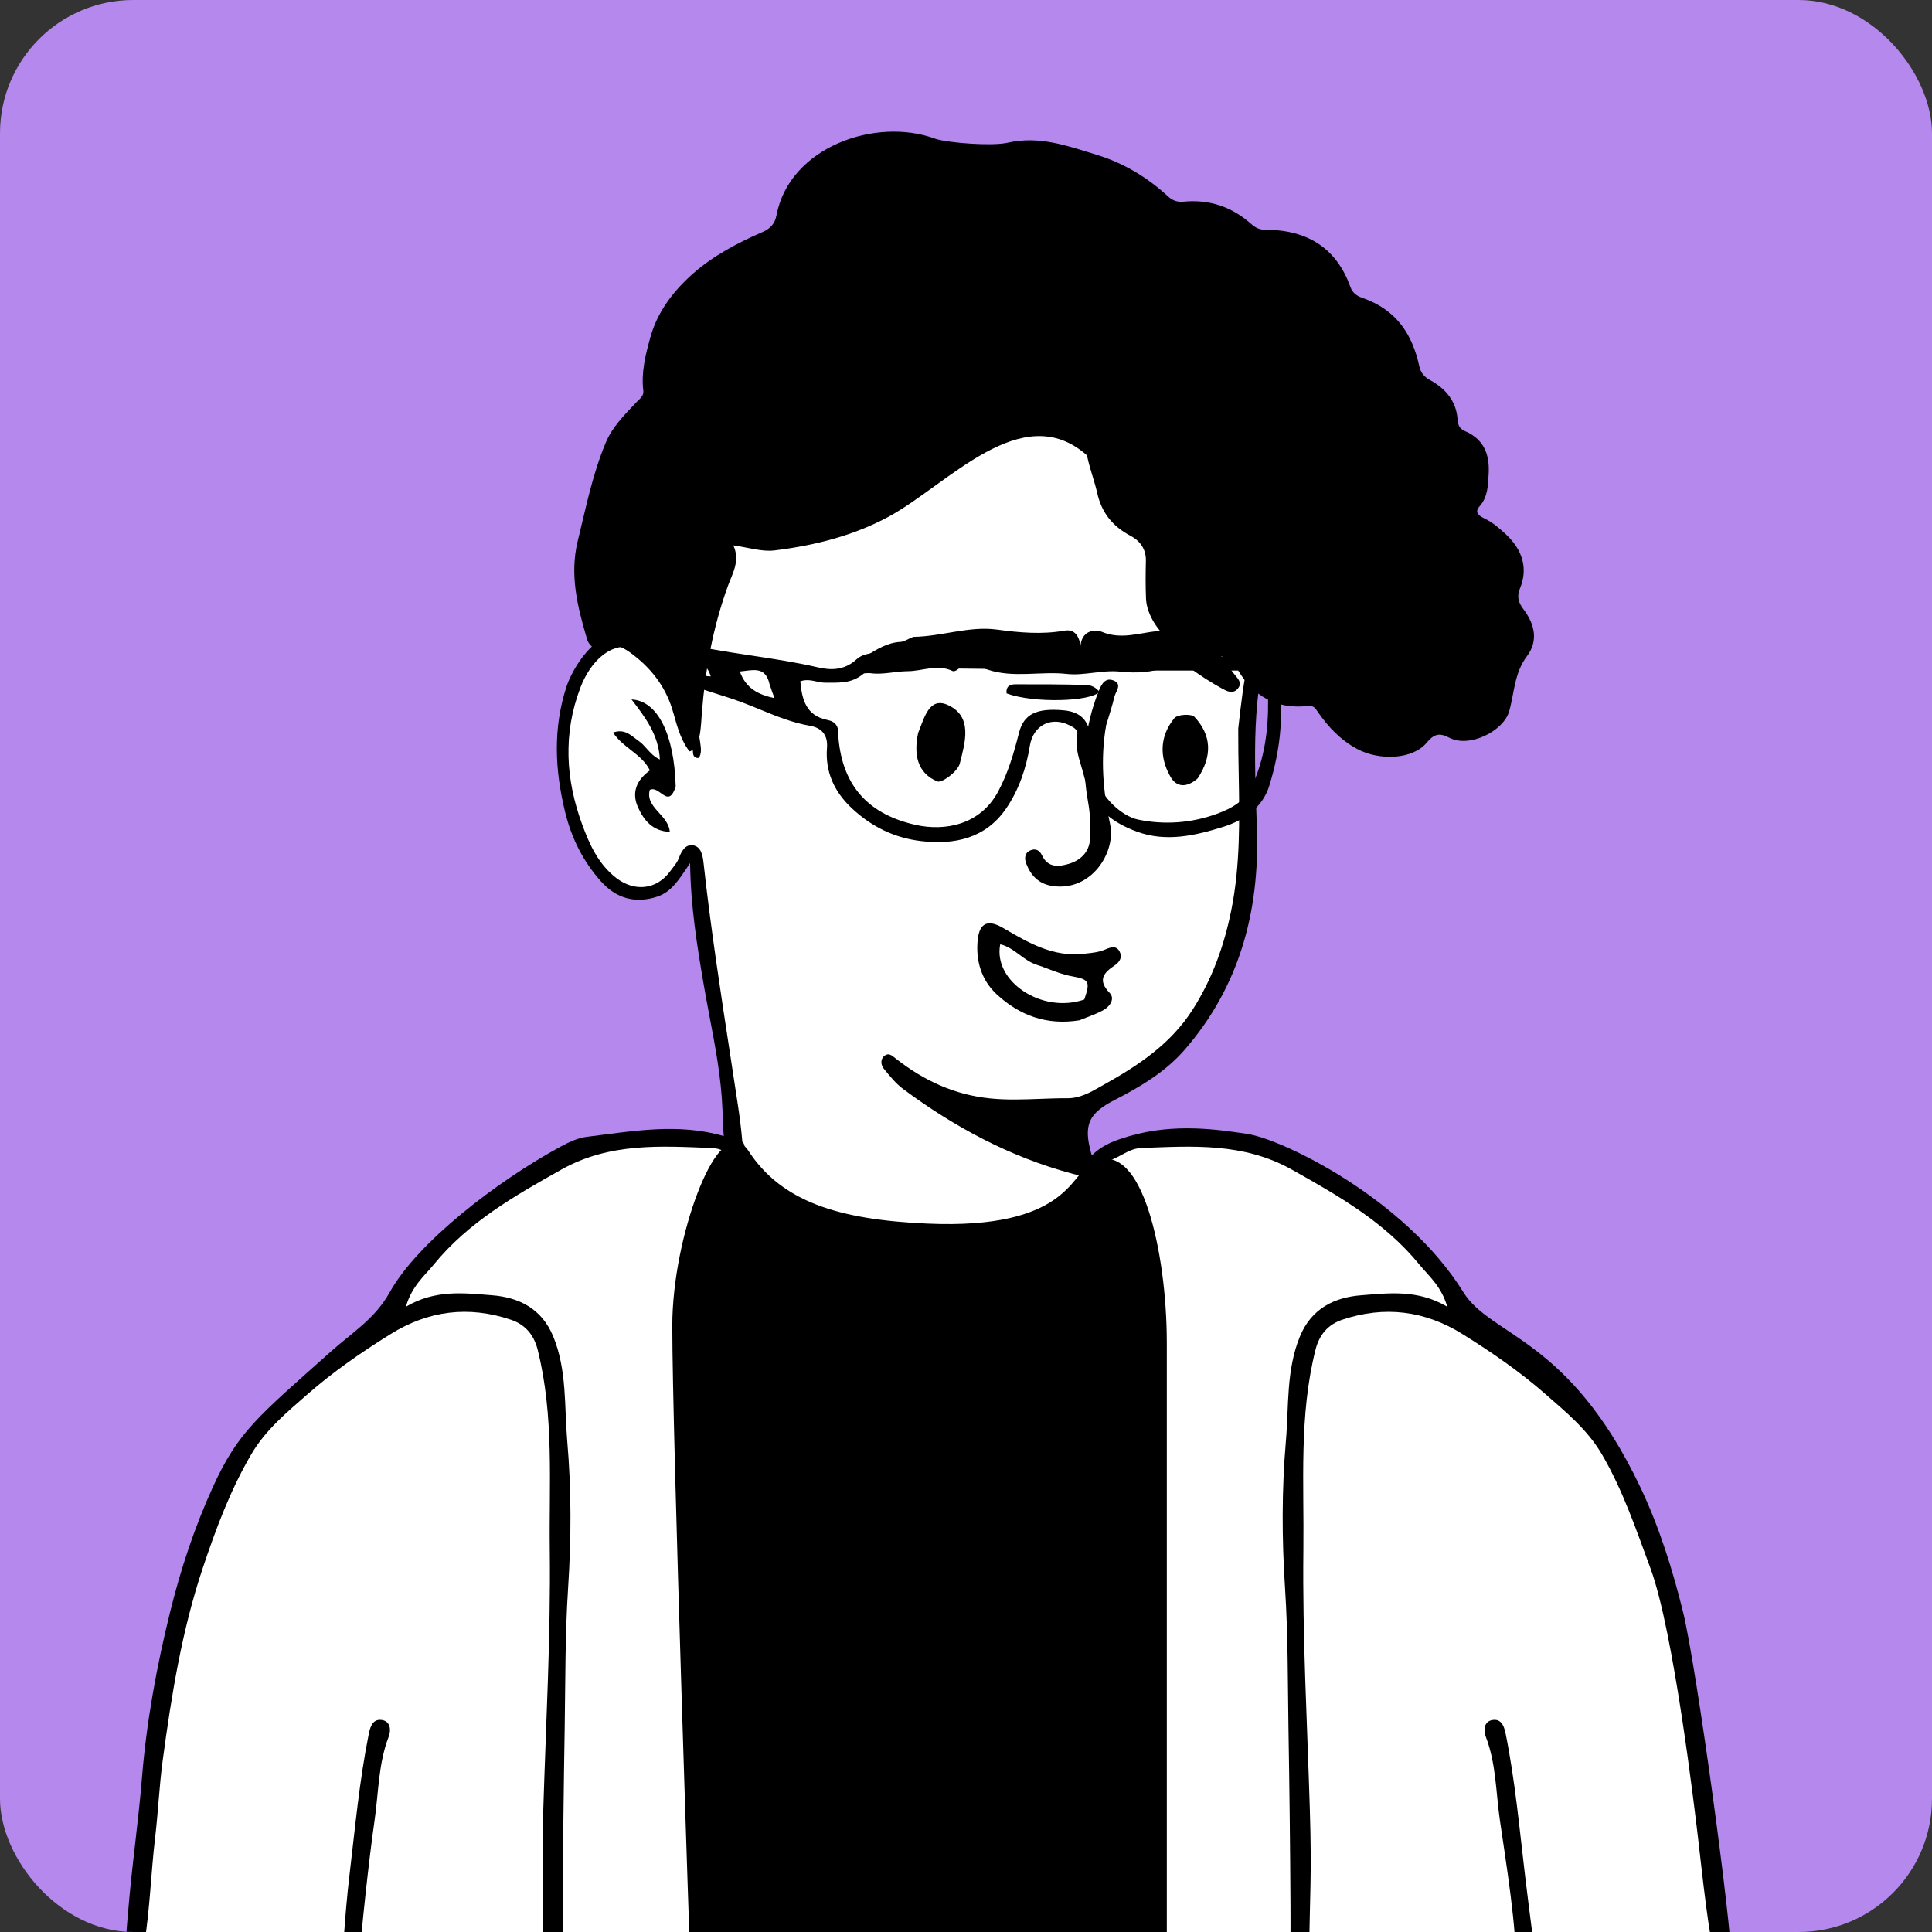<svg width="100" height="100" viewBox="0 0 100 100" fill="none" xmlns="http://www.w3.org/2000/svg">
<rect x="0" y="0" width="100" height="100" fill="#333333" stroke="none"/>
<g clip-path="url(#clip0_130_17697)">
<rect width="100" height="100" rx="6.9" fill="#B488EC"/>
<g clip-path="url(#clip1_130_17697)">
<path d="M64.09 67.287C57.773 86.311 40.897 92.186 31.974 68.557C30.747 65.307 33.956 64.097 36.199 62.667C37.736 61.688 38.544 60.839 38.45 59.963C38.008 55.832 36.096 44.338 36.096 44.338L35.901 43.968C35.901 43.968 35.948 43.864 35.765 44.048C35.574 44.239 35.134 46.237 33.4 46.237C31.845 46.237 30.266 45.539 29.511 40.706C29.237 38.957 29.392 34.371 31.319 33.543C32.114 33.201 32.849 33.079 33.565 33.49C34.282 33.9 32.739 32.086 40.706 25.414C45.885 21.077 54.066 20.442 57.367 21.174C60.668 21.906 63.969 23.53 65.429 26.968C67.201 31.14 63.779 34.29 64.53 43.792C64.393 47.224 64.589 54.758 55.188 57.283C53.403 57.763 53.957 60.384 56.635 61.025C60.907 62.371 64.093 65.656 64.093 67.295" fill="white"/>
<path fill-rule="evenodd" clip-rule="evenodd" d="M64.091 37.713L64.101 37.624C64.365 35.291 64.621 33.03 65.832 31C66.244 31.283 66.195 31.642 66.067 31.975C64.797 35.256 64.913 38.664 65.03 42.071L65.03 42.071C65.04 42.369 65.05 42.668 65.06 42.966C65.192 47.222 64.136 51.091 61.311 54.343C60.331 55.471 59.033 56.248 57.709 56.926C56.348 57.622 56.062 58.213 56.486 59.717C56.502 59.771 56.521 59.826 56.54 59.882L56.54 59.882C56.627 60.133 56.715 60.388 56.474 60.636C56.185 60.933 55.87 60.848 55.529 60.757L55.491 60.746C52.281 59.886 49.409 58.342 46.753 56.371C46.376 56.091 46.066 55.709 45.765 55.34L45.746 55.316C45.588 55.121 45.56 54.817 45.781 54.646C45.988 54.485 46.151 54.617 46.332 54.763C46.355 54.782 46.379 54.801 46.403 54.82C47.836 55.937 49.414 56.671 51.263 56.855C52.117 56.941 52.964 56.909 53.809 56.878H53.809C54.285 56.86 54.761 56.842 55.237 56.845C55.89 56.85 56.427 56.545 56.937 56.255C56.998 56.221 57.058 56.187 57.118 56.153C58.894 55.164 60.58 54.054 61.725 52.267C62.75 50.665 63.372 48.92 63.737 47.084C64.199 44.766 64.158 42.423 64.115 40.047C64.101 39.273 64.087 38.495 64.091 37.713ZM31.999 32.883C33.395 32.771 34.173 33.602 34.828 34.564C35.633 35.748 36.062 37.089 36.252 38.506C36.284 38.743 36.317 38.996 36.174 39.229C35.893 39.267 35.866 39.042 35.862 38.874C35.826 37.549 35.242 36.394 34.654 35.276C34.234 34.478 33.617 33.705 32.654 33.508C31.555 33.285 30.544 34.277 30.047 35.576C29.127 37.982 29.279 40.35 30.136 42.683C30.51 43.703 30.977 44.743 31.911 45.455C32.858 46.176 33.997 46.049 34.692 45.091C34.731 45.037 34.773 44.982 34.816 44.928L34.816 44.928C34.943 44.764 35.071 44.598 35.14 44.412C35.274 44.047 35.479 43.7 35.855 43.751C36.291 43.809 36.373 44.283 36.414 44.652C36.783 48.012 37.297 51.35 37.81 54.688C37.938 55.517 38.065 56.345 38.19 57.174C38.356 58.27 38.548 59.845 38.419 60.514C38.41 60.562 38.405 60.609 38.4 60.653C38.38 60.829 38.364 60.973 38.135 61.008C37.825 61.055 37.684 60.874 37.646 60.593C37.498 59.503 37.457 59.085 37.394 57.419C37.332 55.803 37.03 54.21 36.727 52.618L36.727 52.618C36.618 52.04 36.508 51.463 36.41 50.884C36.076 48.913 35.749 46.914 35.719 44.67C35.675 44.736 35.632 44.801 35.589 44.865L35.589 44.866C35.108 45.588 34.715 46.177 34.027 46.407C32.886 46.788 31.887 46.506 31.087 45.599C30.175 44.566 29.583 43.391 29.249 42.025C28.719 39.852 28.621 37.724 29.309 35.577C29.638 34.546 30.82 32.716 31.999 32.883ZM34.21 41.053C34.489 41.255 34.741 41.437 34.974 40.709C34.899 37.998 34.035 36.269 32.687 36.203C33.406 37.136 34.096 38.047 34.154 39.311C33.852 39.173 33.658 38.956 33.472 38.748C33.343 38.603 33.217 38.462 33.062 38.356C32.996 38.31 32.931 38.26 32.866 38.209C32.564 37.976 32.252 37.733 31.731 37.916C31.975 38.289 32.311 38.553 32.645 38.814C33.029 39.115 33.41 39.414 33.639 39.874C32.962 40.363 32.671 41.008 33.022 41.786C33.327 42.461 33.777 43.019 34.67 43.059C34.637 42.654 34.371 42.359 34.112 42.072C33.797 41.724 33.494 41.388 33.634 40.881C33.838 40.785 34.029 40.923 34.21 41.053Z" fill="black"/>
<path d="M89.243 101.667H17.866L6.646 101.515C6.646 101.515 8.289 86.344 8.985 84.321C10.652 79.473 12.336 73.59 16.664 70.714C18.552 69.459 20.062 68.346 20.185 67.669C20.247 67.326 26.423 61.28 27.54 60.667C32.866 57.747 38.046 59.49 38.046 59.49L38.103 60.693C38.103 60.693 38.226 62.147 38.542 62.58C39.993 64.564 45.006 65.81 48.374 66.082C52.597 66.423 57.206 64.502 57.344 63.091C57.452 61.986 55.98 59.982 58.098 59.143C59.727 58.497 64.572 58.907 66.265 59.567C68.442 60.416 72.582 62.995 74.572 65.552C75.351 66.552 75.51 69.366 78.163 70.189C82.117 71.416 85.152 77.154 86.791 84.321C87.629 87.983 89.243 101.667 89.243 101.667Z" fill="white"/>
<path d="M88.839 101.647C88.441 100.284 88.106 96.95 87.888 95.112C87.732 93.788 86.636 84.444 85.43 81.183C84.691 79.186 84.005 77.142 82.915 75.277C82.169 74 81.045 73.081 79.978 72.147C78.66 70.993 77.205 69.99 75.709 69.058C73.738 67.829 71.662 67.579 69.483 68.306C68.772 68.545 68.295 69.046 68.089 69.867C67.231 73.283 67.504 76.759 67.463 80.218C67.41 84.691 67.661 89.156 67.796 93.625C67.908 97.292 67.788 97.901 67.755 101.647C67.437 101.647 67.181 101.647 66.832 101.647C66.774 99.585 66.806 100.664 66.795 98.603C66.777 95.555 66.742 92.508 66.691 89.46C66.653 87.036 66.671 84.606 66.513 82.189C66.348 79.649 66.34 77.117 66.558 74.59C66.715 72.782 66.566 70.938 67.279 69.187C67.879 67.717 69.083 67.148 70.46 67.043C71.887 66.934 73.373 66.73 74.909 67.635C74.604 66.571 73.955 66.051 73.466 65.453C71.68 63.265 69.293 61.9 66.866 60.539C64.356 59.132 61.715 59.319 59.044 59.423C58.629 59.439 58.274 59.662 57.91 59.852C57.431 60.104 56.932 60.316 56.211 60.16C56.818 59.329 57.626 59.048 58.455 58.806C60.818 58.114 63.109 58.476 64.554 58.691C66.394 58.966 72.746 62.043 75.745 66.886C77.169 69.186 81.216 69.218 84.905 76.981C85.884 79.041 86.571 81.233 87.115 83.439C87.81 86.258 89.634 99.621 89.634 101.647C89.359 101.647 89.133 101.647 88.839 101.647Z" fill="black"/>
<path d="M7.232 101.646C7.361 101.205 7.404 101.012 7.465 100.64C7.761 98.818 7.813 96.949 8.03 95.111C8.187 93.787 8.242 92.457 8.42 91.133C8.873 87.763 9.409 84.412 10.489 81.182C11.168 79.151 11.913 77.141 13.004 75.277C13.75 74 14.873 73.081 15.941 72.146C17.259 70.993 18.713 69.989 20.21 69.057C22.181 67.828 24.256 67.578 26.436 68.306C27.147 68.544 27.624 69.046 27.83 69.866C28.687 73.282 28.414 76.759 28.456 80.218C28.509 84.69 28.258 89.156 28.122 93.624C28.011 97.291 28.159 101.635 28.159 101.635C28.159 101.635 28.736 101.646 29.086 101.646C29.144 99.585 29.112 100.663 29.124 98.602C29.142 95.555 29.176 92.507 29.228 89.46C29.266 87.035 29.247 84.606 29.405 82.189C29.571 79.649 29.579 77.117 29.36 74.589C29.204 72.782 29.353 70.937 28.639 69.186C28.04 67.716 26.836 67.147 25.459 67.042C24.032 66.933 22.546 66.73 21.01 67.635C21.314 66.57 21.964 66.051 22.453 65.452C24.239 63.264 26.626 61.899 29.053 60.539C31.563 59.131 34.203 59.319 36.875 59.423C37.289 59.439 37.645 59.661 38.008 59.852C38.488 60.103 38.158 60.585 38.42 59.892C38.784 58.928 38.293 59.048 37.464 58.805C35.1 58.114 32.736 58.551 30.379 58.841C29.909 58.898 29.438 59.121 29.014 59.351C25.734 61.132 21.61 64.299 20.174 66.886C19.407 68.267 18.213 68.985 17.145 69.939C13.334 73.344 12.334 74.082 11.013 76.981C10.068 79.056 9.348 81.233 8.804 83.439C8.108 86.257 7.583 89.115 7.347 92.032C7.18 94.113 6.88 96.19 6.692 98.276C6.56 99.737 6.467 100.823 6.467 101.646C6.706 101.646 6.938 101.646 7.232 101.646Z" fill="black"/>
<path d="M78.43 101.646C78.558 100.127 77.925 96.218 77.636 94.231C77.425 92.784 77.443 91.291 76.905 89.894C76.772 89.549 76.814 89.101 77.244 89.029C77.656 88.961 77.835 89.252 77.929 89.721C78.425 92.178 78.648 94.669 78.945 97.151C79.174 99.071 79.447 101.002 79.489 101.642C79.116 101.646 78.835 101.646 78.43 101.646Z" fill="black"/>
<path d="M18.584 101.646C18.676 100.137 19.098 96.218 19.387 94.231C19.597 92.784 19.58 91.291 20.118 89.894C20.251 89.549 20.209 89.101 19.778 89.029C19.367 88.961 19.188 89.252 19.093 89.721C18.598 92.178 18.375 94.669 18.078 97.151C17.849 99.071 17.709 101.646 17.709 101.646C17.709 101.646 18.18 101.646 18.584 101.646Z" fill="black"/>
<path d="M60.062 101.669L35.991 101.647C35.991 101.647 35.129 73.82 35.129 68.095C35.129 63.357 37.459 58.179 38.443 59.723C40.258 62.573 43.322 63.252 47.944 63.458C55.279 63.786 55.697 61.027 56.697 60.458C58.704 59.313 60.062 64.074 60.062 68.987C60.062 75.729 60.062 101.669 60.062 101.669Z" fill="black"/>
<path d="M36.062 101.668C36.062 101.668 35.129 74.271 35.129 68.638C35.129 63.977 37.459 58.203 38.443 59.722C40.258 62.526 43.365 63.462 47.988 63.665C55.323 63.987 55.697 61.017 56.697 60.457C58.704 59.331 60.062 64.682 60.062 69.516C60.062 73.867 60.062 101.646 60.062 101.646" stroke="black" stroke-width="0.663"/>
<path d="M56.263 23.571C52.894 20.584 49.062 25.089 45.988 26.748C44.176 27.726 42.165 28.237 40.088 28.49C39.429 28.57 38.721 28.332 37.957 28.23C38.322 29.018 37.92 29.665 37.685 30.306C36.902 32.448 36.509 34.642 36.329 36.884C36.278 37.523 36.278 38.775 35.684 38.891C35.14 38.156 35.013 37.394 34.783 36.67C34.413 35.501 33.674 34.544 32.629 33.784C32.129 33.421 31.55 33.176 30.955 33.655C30.663 33.549 30.447 33.323 30.376 33.05C29.888 31.39 29.475 29.741 29.905 27.996C30.326 26.284 30.663 24.559 31.355 22.909C31.692 22.102 32.319 21.477 32.925 20.836C33.1 20.651 33.333 20.498 33.298 20.223C33.179 19.269 33.418 18.334 33.669 17.436C34.025 16.163 34.831 15.071 35.898 14.137C36.936 13.228 38.164 12.578 39.456 12.016C39.889 11.827 40.109 11.571 40.19 11.147C40.863 7.599 45.333 6.054 48.387 7.173C48.412 7.183 48.437 7.192 48.463 7.199C49.216 7.411 51.375 7.568 52.165 7.386C53.808 7.01 55.284 7.562 56.762 8.012C58.187 8.447 59.414 9.204 60.462 10.17C60.696 10.385 60.949 10.469 61.262 10.438C62.654 10.304 63.804 10.74 64.773 11.603C64.974 11.781 65.187 11.892 65.488 11.892C67.803 11.893 69.221 12.955 69.901 14.865C70.002 15.148 70.216 15.315 70.504 15.414C72.328 16.04 73.112 17.364 73.459 18.944C73.538 19.304 73.718 19.507 74.023 19.675C74.853 20.134 75.362 20.776 75.438 21.652C75.462 21.93 75.489 22.169 75.819 22.31C76.891 22.768 77.108 23.639 77.051 24.559C77.017 25.117 77.014 25.72 76.579 26.21C76.303 26.521 76.55 26.698 76.832 26.834C77.27 27.044 77.62 27.351 77.954 27.665C78.804 28.464 79.102 29.417 78.673 30.456C78.495 30.888 78.599 31.197 78.844 31.519C79.442 32.306 79.633 33.167 79.034 33.964C78.368 34.85 78.388 35.87 78.111 36.825C77.816 37.839 76.059 38.731 75.011 38.182C74.497 37.914 74.223 37.989 73.839 38.449C73.123 39.307 71.415 39.384 70.266 38.775C69.375 38.303 68.753 37.624 68.221 36.864C68.089 36.675 68.016 36.506 67.681 36.543C66.001 36.726 64.859 35.965 64.114 34.745C63.762 34.169 63.52 33.889 62.672 33.98C61.179 34.14 59.376 32.445 59.317 30.979C59.291 30.328 59.295 29.674 59.311 29.023C59.324 28.458 59.036 28.01 58.534 27.745C57.551 27.227 57.013 26.503 56.79 25.513C56.648 24.88 56.401 24.263 56.263 23.571Z" fill="black"/>
<path d="M56.122 51.734C56.434 50.819 56.387 50.694 55.499 50.535C54.85 50.42 54.267 50.132 53.651 49.933C52.956 49.709 52.502 49.049 51.771 48.875C51.388 50.783 53.922 52.495 56.122 51.734Z" fill="white"/>
<path fill-rule="evenodd" clip-rule="evenodd" d="M51.576 51.452C52.752 52.551 54.168 53.086 55.875 52.809C56.016 52.751 56.153 52.697 56.286 52.646C56.589 52.529 56.869 52.42 57.128 52.273C57.456 52.087 57.722 51.688 57.434 51.39C56.801 50.734 57.119 50.355 57.689 49.972C57.938 49.805 58.098 49.572 57.965 49.282C57.791 48.899 57.455 49.038 57.192 49.151C56.883 49.283 56.568 49.316 56.246 49.35C56.193 49.355 56.139 49.361 56.086 49.367C54.508 49.546 53.227 48.796 51.954 48.051C51.942 48.044 51.931 48.038 51.919 48.031C51.167 47.59 50.707 47.739 50.609 48.622C50.49 49.698 50.787 50.715 51.576 51.452ZM55.5 50.535C56.387 50.694 56.434 50.819 56.122 51.734L56.123 51.734C53.923 52.495 51.388 50.783 51.772 48.875C52.158 48.967 52.468 49.196 52.776 49.423C53.05 49.626 53.324 49.828 53.651 49.933C53.86 50.001 54.066 50.078 54.271 50.156C54.671 50.308 55.071 50.459 55.5 50.535Z" fill="black"/>
<path d="M57.254 37.536C56.944 39.309 57.101 40.984 57.461 42.676C57.766 44.112 56.493 46.16 54.478 45.86C53.78 45.756 53.367 45.338 53.123 44.716C53.016 44.442 53.023 44.152 53.334 44.015C53.588 43.903 53.806 44 53.933 44.27C54.237 44.918 54.786 44.874 55.327 44.711C55.941 44.526 56.376 44.096 56.419 43.439C56.465 42.787 56.43 42.133 56.315 41.49C55.961 39.535 56.13 37.611 56.875 35.752C57.02 35.391 57.22 35.056 57.634 35.221C58.111 35.412 57.748 35.783 57.682 36.062C57.571 36.538 57.414 37.003 57.254 37.536Z" fill="black"/>
<path d="M47.524 37.934C47.842 37.162 48.091 36.05 49.06 36.491C50.379 37.091 49.944 38.46 49.677 39.526C49.577 39.928 48.751 40.545 48.513 40.445C47.474 40.01 47.285 39.052 47.524 37.934Z" fill="black"/>
<path d="M61.989 40.291C61.442 40.769 60.907 40.778 60.577 40.195C59.996 39.167 60.028 38.091 60.789 37.168C60.948 36.975 61.666 36.935 61.827 37.107C62.716 38.06 62.755 39.14 61.989 40.291Z" fill="black"/>
<path fill-rule="evenodd" clip-rule="evenodd" d="M52.965 33.928L54.6 33.938C57.917 33.961 61.183 33.982 64.449 34.009C64.747 34.019 65.045 34.045 65.34 34.088C65.794 34.142 66.003 34.356 66.104 34.859C66.501 36.836 66.282 38.768 65.704 40.651C65.356 41.783 64.429 42.449 63.309 42.8C61.847 43.258 60.347 43.593 58.858 43.05C57.536 42.567 56.488 41.768 56.126 40.234C56.08 40.042 56.024 39.854 55.967 39.667C55.807 39.134 55.648 38.608 55.758 38.022C55.806 37.77 55.563 37.646 55.373 37.549L55.371 37.548C54.415 37.058 53.477 37.535 53.304 38.604C53.115 39.775 52.73 40.898 52.07 41.858C51.015 43.39 49.414 43.741 47.669 43.533C46.295 43.37 45.108 42.791 44.085 41.83C43.17 40.97 42.707 39.937 42.805 38.703C42.863 37.985 42.459 37.659 41.932 37.568C41.019 37.412 40.173 37.066 39.331 36.721C39.028 36.597 38.726 36.473 38.421 36.359C37.963 36.186 37.497 36.039 37.031 35.892C36.519 35.731 36.006 35.569 35.505 35.374C35.482 35.365 35.46 35.357 35.438 35.349C35.194 35.257 34.99 35.18 35.03 34.806C35.394 34.636 35.727 34.745 36.073 34.858C36.302 34.933 36.536 35.01 36.788 35.008C36.617 34.433 36.26 34.216 35.687 34.19C35 34.16 34.386 33.922 33.932 33.346C34.236 33.048 34.507 33.069 34.772 33.141C36.135 33.513 37.527 33.724 38.919 33.934C40.067 34.108 41.214 34.282 42.346 34.545C43.002 34.698 43.707 34.701 44.325 34.134C44.722 33.77 45.313 33.782 45.854 33.794L45.854 33.794C45.921 33.795 45.987 33.796 46.052 33.797C47.662 33.812 49.272 33.847 50.911 33.884C51.59 33.899 52.274 33.914 52.965 33.928ZM43.394 38.148C43.608 40.82 45.099 42.183 47.397 42.697C48.9 43.032 50.73 42.705 51.657 40.981C52.179 40.01 52.475 38.985 52.742 37.932C52.989 36.958 53.65 36.647 55.015 36.762C55.927 36.838 56.346 37.264 56.469 38.201C56.561 38.903 56.665 39.604 56.789 40.302C56.946 41.182 58.028 42.245 58.913 42.423C60.274 42.706 61.686 42.601 62.991 42.121C63.755 41.843 64.452 41.457 64.82 40.648C65.463 39.235 65.655 37.746 65.635 36.213C65.616 34.809 65.532 34.714 64.085 34.708C63.187 34.704 62.288 34.705 61.39 34.706H61.39C60.144 34.708 58.898 34.709 57.652 34.699C56.06 34.684 54.467 34.664 52.875 34.643L52.875 34.643C51.022 34.62 49.169 34.596 47.316 34.582C47.094 34.58 46.865 34.559 46.635 34.537C45.95 34.472 45.255 34.407 44.706 34.864C44.136 35.339 43.569 35.338 42.959 35.336C42.886 35.336 42.812 35.336 42.737 35.337C42.578 35.338 42.421 35.305 42.262 35.272C41.994 35.215 41.721 35.158 41.424 35.263C41.508 36.212 41.723 37.042 42.823 37.264C43.227 37.345 43.443 37.573 43.394 38.148H43.394ZM38.56 34.725C39.124 34.652 39.645 34.584 39.828 35.402H39.828C39.925 35.705 39.998 35.897 40.087 36.132L40.088 36.135C39.259 35.958 38.611 35.64 38.294 34.757C38.383 34.748 38.472 34.737 38.56 34.725Z" fill="black"/>
<path d="M52.101 35.89C52.058 35.505 52.3 35.42 52.548 35.419C53.764 35.415 54.981 35.42 56.197 35.452C56.474 35.453 56.735 35.584 56.903 35.806C56.463 36.322 53.487 36.407 52.101 35.89Z" fill="black"/>
<path d="M47.269 32.964C48.771 32.941 50.16 32.39 51.612 32.588C52.769 32.746 53.924 32.848 55.09 32.643C55.513 32.569 55.829 32.77 55.925 33.42C56.017 32.548 56.776 32.595 57.014 32.696C58.001 33.118 58.94 32.767 59.874 32.667C61.146 32.531 62.965 33.343 63.589 34.483C63.675 34.621 63.77 34.753 63.874 34.878C64.051 35.111 64.337 35.337 64.059 35.654C63.801 35.949 63.477 35.763 63.236 35.63C62.694 35.33 62.17 34.997 61.669 34.632C61.274 34.345 60.895 34.291 60.451 34.481C59.656 34.82 58.835 34.853 57.976 34.763C57.058 34.667 56.094 34.981 55.23 34.884C53.863 34.73 52.477 35.107 51.141 34.666C50.602 34.488 50.072 34.223 49.536 34.674C49.48 34.721 49.364 34.76 49.308 34.733C48.522 34.355 47.755 34.737 46.986 34.741C46.337 34.745 45.702 34.934 45.057 34.844C44.81 34.81 44.471 34.972 44.354 34.612C44.225 34.213 44.608 34.089 44.829 33.952C45.375 33.612 45.925 33.263 46.606 33.224C46.809 33.212 47.004 33.068 47.269 32.964Z" fill="black"/>
</g>
</g>
<defs>
<clipPath id="clip0_130_17697">
<rect width="100" height="100" rx="6.9" fill="white"/>
</clipPath>
<clipPath id="clip1_130_17697">
<rect width="109.616" height="110.145" fill="white" transform="translate(-4.326 -1.449)"/>
</clipPath>
</defs>
</svg>
